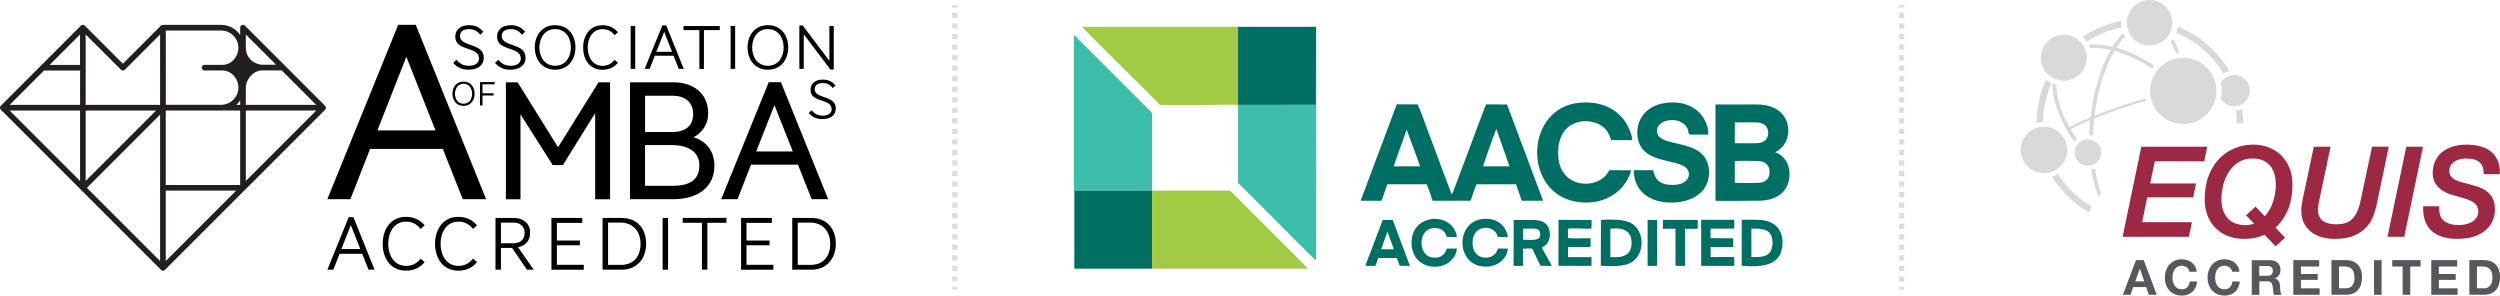 <?xml version="1.0" encoding="UTF-8"?>
<svg id="Layer_1" data-name="Layer 1" xmlns="http://www.w3.org/2000/svg" viewBox="0 0 473.31 55.95">
  <defs>
    <style>
      .cls-1 {
        fill: #dad9d6;
      }

      .cls-1, .cls-2, .cls-3, .cls-4, .cls-5, .cls-6, .cls-7, .cls-8, .cls-9 {
        stroke-width: 0px;
      }

      .cls-2 {
        fill: #000;
      }

      .cls-3 {
        fill: #231f20;
      }

      .cls-4 {
        fill: #a2ca45;
      }

      .cls-4, .cls-5, .cls-9 {
        fill-rule: evenodd;
      }

      .cls-5 {
        fill: #006f63;
      }

      .cls-6 {
        fill: #55595b;
      }

      .cls-7 {
        fill: #ddd;
      }

      .cls-8 {
        fill: #9c2844;
      }

      .cls-9 {
        fill: #3dbdab;
      }
    </style>
  </defs>
  <g>
    <g>
      <g>
        <g>
          <polygon class="cls-2" points="105.65 27.88 98 15.59 95.78 15.59 95.78 37.72 98.54 37.72 98.54 21.65 104.64 31.25 106.57 31.25 112.68 21.42 112.68 37.72 115.5 37.72 115.5 15.59 113.31 15.59 105.65 27.88"/>
          <path class="cls-2" d="M131.33,25.99c1.74-.96,2.75-2.6,2.75-4.52,0-4.07-3.21-5.88-6.4-5.88h-8.41v22.12h8.25c4.77,0,7.74-2.43,7.74-6.33,0-2.65-1.45-4.62-3.93-5.39ZM132.4,31.29c0,2.66-1.63,3.89-5.14,3.89h-5.14v-7.72h4.98c3.37,0,5.3,1.4,5.3,3.83ZM127.33,24.99h-5.2v-6.86h5.24c2.42,0,3.86,1.3,3.86,3.48s-1.46,3.38-3.89,3.38Z"/>
          <path class="cls-2" d="M147.86,15.56h-2.32l-9,22.15h3.09l2.55-6.53h8.9l2.59,6.53h3.12l-8.94-22.15ZM150.1,28.68h-6.93l3.45-8.78,3.48,8.78Z"/>
          <path class="cls-2" d="M70.07,28.2h13.77l3.77,9.51h4.42l-13.32-33.01h-3.32l-13.42,33.01h4.37l3.72-9.51ZM76.93,10.75l5.52,13.94h-11l5.48-13.94Z"/>
        </g>
        <g>
          <path class="cls-2" d="M87.76,20.05c-1.39,0-2.1-1.1-2.1-2.31s.71-2.29,2.1-2.29,2.1,1.09,2.1,2.29-.71,2.31-2.1,2.31ZM87.76,15.86c-1.07,0-1.62.9-1.62,1.89s.55,1.89,1.62,1.89,1.62-.9,1.62-1.89-.55-1.89-1.62-1.89Z"/>
          <path class="cls-2" d="M91.35,18.08v1.89h-.47v-4.43h2.77v.42h-2.3v1.7h2.1v.42h-2.1Z"/>
        </g>
        <path class="cls-2" d="M155.79,15.73c-1.07,0-1.55.48-1.55,1.15,0,1.9,4,1.1,4,3.65,0,1.32-1.09,2.02-2.53,2.02-1.05,0-1.89-.33-2.6-1.15l.57-.52c.49.63,1.13,1.02,2.05,1.02,1.11,0,1.72-.49,1.72-1.22,0-2.11-4-1.15-4-3.67,0-.99.67-1.94,2.32-1.94.99,0,1.73.31,2.41,1.1l-.53.5c-.46-.61-1.06-.94-1.85-.94Z"/>
      </g>
      <g>
        <path class="cls-2" d="M88.83,5.51c-1.2,0-1.75.54-1.75,1.3,0,2.14,4.51,1.24,4.51,4.11,0,1.48-1.23,2.28-2.86,2.28-1.18,0-2.13-.37-2.93-1.3l.64-.59c.55.71,1.28,1.14,2.31,1.14,1.25,0,1.94-.55,1.94-1.37,0-2.37-4.5-1.3-4.5-4.13,0-1.12.76-2.18,2.61-2.18,1.12,0,1.95.35,2.71,1.24l-.6.57c-.52-.69-1.19-1.06-2.08-1.06Z"/>
        <path class="cls-2" d="M96.74,5.51c-1.2,0-1.75.54-1.75,1.3,0,2.14,4.51,1.24,4.51,4.11,0,1.48-1.23,2.28-2.86,2.28-1.18,0-2.13-.37-2.93-1.3l.64-.59c.55.71,1.28,1.14,2.31,1.14,1.25,0,1.94-.55,1.94-1.37,0-2.37-4.5-1.3-4.5-4.13,0-1.12.76-2.18,2.61-2.18,1.12,0,1.95.35,2.71,1.24l-.6.57c-.52-.69-1.19-1.06-2.08-1.06Z"/>
        <path class="cls-2" d="M105.1,13.2c-2.55,0-3.85-2.02-3.85-4.23s1.3-4.2,3.85-4.2,3.85,2,3.85,4.2-1.3,4.23-3.85,4.23ZM105.1,5.51c-1.96,0-2.98,1.65-2.98,3.47s1.01,3.47,2.98,3.47,2.98-1.65,2.98-3.47-1.01-3.47-2.98-3.47Z"/>
        <path class="cls-2" d="M114.06,4.77c1.31,0,2.24.52,2.93,1.34l-.63.55c-.64-.81-1.39-1.14-2.28-1.14-1.94,0-2.81,1.75-2.81,3.47s.87,3.47,2.81,3.47c.89,0,1.64-.34,2.28-1.14l.63.55c-.69.82-1.61,1.34-2.93,1.34-2.51,0-3.66-2.06-3.66-4.2s1.16-4.23,3.66-4.23Z"/>
        <path class="cls-2" d="M119.4,13.04V4.92h.86v8.12h-.86Z"/>
        <path class="cls-2" d="M128.51,13.04l-.99-2.49h-3.55l-.98,2.49h-.94l3.35-8.24h.73l3.32,8.24h-.95ZM125.74,6.04l-1.48,3.77h2.98l-1.49-3.77Z"/>
        <path class="cls-2" d="M133.27,5.7v7.35h-.86v-7.35h-3.01v-.77h6.87v.77h-3Z"/>
        <path class="cls-2" d="M138.32,13.04V4.92h.86v8.12h-.86Z"/>
        <path class="cls-2" d="M145.38,13.2c-2.55,0-3.85-2.02-3.85-4.23s1.3-4.2,3.85-4.2,3.85,2,3.85,4.2-1.3,4.23-3.85,4.23ZM145.38,5.51c-1.96,0-2.98,1.65-2.98,3.47s1.01,3.47,2.98,3.47,2.98-1.65,2.98-3.47-1.01-3.47-2.98-3.47Z"/>
        <path class="cls-2" d="M157.2,13.15l-5.03-6.66v6.55h-.83V4.82h.63l5.05,6.7v-6.59h.83v8.23h-.64Z"/>
      </g>
    </g>
    <g>
      <path class="cls-2" d="M69.77,51.06l-1.19-3.01h-4.29l-1.18,3.01h-1.13l4.04-9.95h.89l4.01,9.95h-1.15ZM66.42,42.61l-1.79,4.55h3.59l-1.8-4.55Z"/>
      <path class="cls-2" d="M76.87,41.06c1.59,0,2.71.63,3.53,1.61l-.76.67c-.77-.97-1.67-1.38-2.75-1.38-2.34,0-3.39,2.11-3.39,4.19s1.05,4.19,3.39,4.19c1.08,0,1.98-.41,2.75-1.38l.76.67c-.83.99-1.95,1.61-3.53,1.61-3.03,0-4.42-2.49-4.42-5.08s1.4-5.11,4.42-5.11Z"/>
      <path class="cls-2" d="M86.78,41.06c1.59,0,2.71.63,3.53,1.61l-.76.67c-.77-.97-1.67-1.38-2.75-1.38-2.34,0-3.39,2.11-3.39,4.19s1.05,4.19,3.39,4.19c1.08,0,1.98-.41,2.75-1.38l.76.67c-.83.99-1.95,1.61-3.53,1.61-3.03,0-4.42-2.49-4.42-5.08s1.4-5.11,4.42-5.11Z"/>
      <path class="cls-2" d="M99.76,51.06l-2.81-4.12h-2.11v4.12h-1.03v-9.8h3.52c1.67,0,3.04,1.02,3.04,2.79,0,1.63-1.05,2.55-2.3,2.75l2.98,4.26h-1.29ZM97.28,42.14h-2.44v3.91h2.34c1.24,0,2.15-.63,2.15-1.99,0-1.19-.9-1.92-2.05-1.92Z"/>
      <path class="cls-2" d="M104.4,51.06v-9.8h5.83v.93h-4.8v3.35h4.36v.9h-4.36v3.69h5.09v.93h-6.12Z"/>
      <path class="cls-2" d="M117.63,51.06h-3.55v-9.8h3.55c3.21,0,4.7,2.24,4.7,4.89s-1.59,4.92-4.7,4.92ZM117.56,42.15h-2.44v8h2.44c2.46,0,3.71-1.67,3.71-4s-1.44-4-3.71-4Z"/>
      <path class="cls-2" d="M125.45,51.06v-9.8h1.03v9.8h-1.03Z"/>
      <path class="cls-2" d="M133.92,42.18v8.87h-1.03v-8.87h-3.64v-.93h8.29v.93h-3.62Z"/>
      <path class="cls-2" d="M140.3,51.06v-9.8h5.83v.93h-4.8v3.35h4.36v.9h-4.36v3.69h5.09v.93h-6.12Z"/>
      <path class="cls-2" d="M153.54,51.06h-3.55v-9.8h3.55c3.21,0,4.7,2.24,4.7,4.89s-1.59,4.92-4.7,4.92ZM153.47,42.15h-2.44v8h2.44c2.46,0,3.71-1.67,3.71-4s-1.44-4-3.71-4Z"/>
    </g>
    <path class="cls-3" d="M61.54,20.02l-15.16-15.16c-.15-.15-.38-.2-.58-.12-.2.08-.33.28-.33.49v1.39c-.78-1.15-2.1-1.91-3.59-1.91h-11.04s0,0,0,0c-.14,0-.28.05-.38.15l-7.2,7.2-7.2-7.2c-.15-.15-.38-.2-.58-.12-.07.03-.12.07-.17.12h0S.16,20.02.16,20.02c-.15.15-.2.38-.12.58.03.07.07.12.12.17h0s15.16,15.16,15.16,15.16l15.16,15.16c.1.1.24.16.38.16.07,0,.14-.01.2-.04.07-.03.12-.07.17-.12h0s15.16-15.15,15.16-15.15l15.16-15.16h0c.05-.05.09-.11.12-.17.08-.2.04-.43-.12-.58ZM15.15,34.26L1.83,20.93h13.33v13.33ZM15.15,19.86H1.83l6.51-6.51h6.82v6.51ZM15.15,12.29h-5.75l5.75-5.75v5.75ZM16.22,20.93h13.33l-13.33,13.33v-13.33ZM30.31,49.42l-13.86-13.86,13.86-13.86v27.73ZM30.31,19.86h-14.09V6.53l6.67,6.66c.21.21.55.21.76,0l6.66-6.66v13.33ZM52.26,12.26h-2.47c-1.48,0-3.25-1.09-3.25-3.27v-2.46l5.73,5.73ZM31.38,5.78h10.5c1.79,0,3.25,1.47,3.25,3.26,0,1.7-1.32,3.24-3,3.24h-3.41c-.3,0-.53.24-.53.53s.24.53.53.53c0,0,3.29.01,3.37,0,1.69,0,3.05,1.53,3.05,3.25s-1.46,3.25-3.25,3.25h-10.5V5.78ZM31.38,49.42v-13.33h13.33l-13.33,13.33ZM45.47,35.02h-14.09v-14.09h14.09v14.09ZM45.47,19.86h-.75c.28-.25.54-.53.75-.84v.84ZM46.54,34.26v-13.33h13.33l-13.33,13.33ZM46.54,19.86v-3.25c0-1.64,1.46-3.28,3.12-3.28h3.68l6.53,6.53h-13.33Z"/>
  </g>
  <g>
    <path class="cls-5" d="M261.51,47.19h2.35c-.09-.44-.4-1.17-.56-1.62l-.52-1.46c-.11-.2-.03-.08-.14-.19l-1.14,3.27ZM288.36,45.39c1.66,0,3.23.33,3.24-1.02,0-.73-.38-1.06-1.08-1.08-.68-.03-1.46-.01-2.15,0v2.1ZM311.93,50.33h1.78s.03-8.68.03-8.68l-1.81-.02v8.7ZM263.89,31.49h4.99s-2.55-6.92-2.55-6.92l-.03.05-.08.21-.48,1.36c-.48,1.37-1.58,4.25-1.86,5.31M280.78,31.49h.7s3.04,0,3.04,0h1.26s-2.49-7.07-2.49-7.07c-.14.18-2.49,6.82-2.51,7.06M331.57,48.67c1.74,0,4,.18,4.01-2.68,0-2.49-1.64-2.8-4-2.7v5.38ZM304.88,48.66c2.31.19,4-.28,4.02-2.67.01-2.35-1.69-2.96-4.02-2.69v5.36ZM328.44,27.11c1.36.02,2.78.03,4.12,0,1.28-.03,2.2-.62,2.2-1.97,0-1.26-.91-1.91-2.13-1.96-1.37-.05-2.8,0-4.18,0l-.02,3.93ZM314.82,43.3h2.39s0,7.03,0,7.03h1.8s0-7.01,0-7.01h2.4s0-1.69,0-1.69h-6.57s-.02,1.67-.02,1.67ZM328.44,34.62c1.42.04,2.92.03,4.34,0,1.37-.02,2.24-.66,2.24-2.06,0-1.37-.88-2.05-2.25-2.08-1.34-.02-3-.07-4.33.01v4.12ZM285.5,47.07l-1.92-.02c-.21.7-.43,1.01-.91,1.34-1.16.78-3.86.59-3.88-2.4-.02-3.74,4.34-3.48,4.77-1.13h1.94c-.49-2.48-2.4-3.69-4.87-3.39-5,.6-5.02,8.41.05,8.98,2.5.28,4.58-1.21,4.81-3.39M275.83,47.06h-1.9c-.44,1.36-1.47,1.92-2.89,1.67-2.48-.45-2.6-4.92-.04-5.5.69-.16,1.41-.05,1.95.27.56.32.72.76.98,1.35l1.9.03c-.09-1.14-.88-2.15-1.52-2.61-2.63-1.88-7.12-.56-7.08,3.73.04,4.5,4.69,5.4,7.05,3.7.66-.47,1.51-1.52,1.54-2.64M295.04,50.32l6.27.02v-1.66h-4.44l-.02-1.92h4.27s.02-1.67.02-1.67c-1.03-.02-3.47.13-4.29-.05v-1.72c.89-.23,3.33.07,4.45-.06l.03-1.62-6.26-.02-.02,8.69ZM322.06,50.33h6.28s0-1.6,0-1.6c-.39-.16-3.73-.03-4.47-.07v-1.9s4.27,0,4.27,0v-1.64s-4.28-.03-4.28-.03c0-.48-.08-1.38.05-1.81h4.43s0-1.66,0-1.66h-6.27s0,8.7,0,8.7ZM258.53,50.33h1.82c.27-.37.4-1.03.58-1.49h3.52l.55,1.47,1.93.03-3.25-8.7h-1.9l-2.45,6.46c-.21.54-.7,1.69-.8,2.24M286.54,50.33h1.82s0-3.24,0-3.24c1.94-.05,1.61-.25,2.07.7l1.23,2.53,2.09.03c-.26-.81-1.68-2.94-1.82-3.49.78-.45,1.27-.87,1.46-1.94.18-1.06-.19-2.08-.75-2.57-.71-.62-1.52-.7-2.67-.7-1.13,0-2.26,0-3.39,0l-.02,8.7ZM303.07,50.32c1.69.1,4.23.16,5.54-.5,2.92-1.46,2.91-6.23.02-7.68-1.28-.64-3.88-.61-5.53-.51l-.03,8.68ZM329.75,41.97v8.35c3.54.29,7.7.15,7.73-4.33.02-3.02-2.07-4.37-4.71-4.37-.9,0-2.16-.07-3.01.02v.33ZM308.8,32.24l-4.15-.02c-1.64,3.89-10.25,3.95-9.63-4.04.46-5.84,5.88-5.89,8.07-4.44,1.14.75,1.4,1.31,1.95,2.78l3.96.02c.08-.83-.71-2.54-1.06-3.12-1.78-2.93-4.95-4.25-8.66-3.99-10.45.72-11.15,16.63-1.18,18.7,3.56.74,7.16-.35,9.29-3.02.49-.62,1.26-1.9,1.4-2.86M313.01,32.22h-3.71c.07,4.66,3.98,6.53,8.35,6.07,2.16-.23,3.93-1.18,4.87-2.4,1.15-1.49,1.45-3.83.45-5.73-2.01-3.81-9.13-2.3-9.26-5.29-.12-2.54,5.06-3.11,5.91-.14.05.18.04.63.2.72.1.06,3.25.04,3.6.02.14-1.85-1.17-3.81-2.11-4.54-1.37-1.07-2.96-1.66-5.28-1.52-2.01.13-3.7.86-4.73,2.07-1.07,1.25-1.71,3.19-1.07,5.3,1.21,3.99,6.58,3.33,8.77,4.8.67.45,1.09,1.51.41,2.4-.47.62-1.33.97-2.39,1.02-2.31.12-3.71-.71-4.01-2.78M324.77,38.01c2.12.06,4.33,0,6.45,0,2.24,0,3.85.07,5.52-.98,2.94-1.85,2.78-7.07-.66-8.19l.66-.43c3.04-2.02,2.7-8.63-4.1-8.63h-7.86s0,18.23,0,18.23ZM257.61,38h3.96s1.09-3.12,1.09-3.12h7.44c.16.22,1.01,2.69,1.13,3.12h7.19c.19-.53.93-2.84,1.14-3.12h7.45s1.09,3.12,1.09,3.12h4.04s-6.83-18.22-6.83-18.22l-3.98-.02-1.61,4.26c-.48,1.22-4.58,12.37-4.85,12.81-1.13-2.81-2.14-5.7-3.22-8.53-.54-1.43-1.08-2.85-1.6-4.26-.22-.61-1.45-3.99-1.65-4.27l-3.96-.02-6.83,18.23Z"/>
    <path class="cls-9" d="M203.32,50.87h.1v-14.75l14.69-.02v-13.78c0-.21.02-.43,0-.64-.02-.55-.19-.5-.91-1.23-.92-.94-1.9-1.9-2.79-2.79-1.84-1.82-3.65-3.66-5.51-5.51l-4.13-4.13c-.24-.24-.47-.47-.71-.7-.21-.2-.48-.6-.74-.63v44.19Z"/>
    <path class="cls-9" d="M234.39,19.86v14.79c.44.26,14.06,14.18,14.77,14.67l.03-44.24h-.04l-.03,14.76-14.74.02Z"/>
    <path class="cls-4" d="M218.1,50.87h29.48c-.15-.34-4.85-4.91-5.52-5.6-1.84-1.89-3.73-3.7-5.51-5.51-.95-.96-1.84-1.84-2.78-2.8-1.03-1.04-.72-.87-1.89-.87-4.56,0-9.23-.05-13.77,0v14.77Z"/>
    <path class="cls-4" d="M234.39,19.86V5.08s-29.5,0-29.5,0c.11.26,7.03,7.1,8.22,8.29,1.97,1.97,4.36,4.26,6.22,6.22.34.36.32.29,1.15.28h8.34c1.74,0,3.88-.12,5.56,0"/>
    <polygon class="cls-5" points="234.39 19.86 249.13 19.84 249.15 5.08 234.39 5.08 234.39 19.86"/>
    <polygon class="cls-5" points="203.42 50.87 218.1 50.87 218.1 36.1 203.42 36.12 203.42 50.87"/>
  </g>
  <g>
    <g>
      <path class="cls-1" d="M397.86,36.67c-.12-.32-.24-.65-.36-.99-.38-1.16-.67-2.44-.88-3.79-.22.1-.46.17-.7.22.21,1.35.51,2.63.89,3.8.15.45.31.88.48,1.29.18-.18.37-.36.57-.52"/>
      <path class="cls-1" d="M388.41,15.73c-.37-.18-.72-.4-1.04-.65-1.14,2.48-1.78,5.23-1.78,8.13,0,.03,0,.06,0,.09.39-.11.79-.17,1.21-.18.01-2.63.59-5.12,1.6-7.38"/>
      <path class="cls-1" d="M410.96,7.91c.36.64.69,1.36.98,2.16.22-.04.45-.08.69-.1-.35-.97-.76-1.85-1.21-2.62-.14.2-.29.39-.45.57"/>
      <path class="cls-1" d="M391.38,24.8c.4.68.85,1.36,1.32,2.03.15-.19.33-.37.52-.53-.43-.61-.83-1.22-1.2-1.84,1.11-.56,2.35-1.13,3.69-1.7-.09.95-.15,1.89-.18,2.81.25.02.49.06.73.13.03-1.07.1-2.16.22-3.26,2.31-.94,4.88-1.86,7.59-2.7.76-.24,1.51-.46,2.24-.67-.04-.16-.08-.31-.11-.47-.76.22-1.52.44-2.27.68-2.62.82-5.12,1.71-7.38,2.62.57-4.7,1.9-9.01,3.77-12.24,2.28.62,4.71,1.75,7.1,3.33.14-.2.29-.39.45-.57-2.4-1.59-4.85-2.74-7.17-3.39.51-.81,1.04-1.51,1.58-2.1-.13-.23-.23-.46-.33-.71-.69.72-1.36,1.59-1.99,2.62-1.6-.38-3.13-.52-4.51-.4.11.22.21.44.29.68.24-.02.48-.03.73-.03.98,0,2.03.13,3.12.38-1.9,3.36-3.25,7.82-3.8,12.65,0,.03,0,.06-.01.09-1.46.61-2.8,1.22-3.99,1.83-.75-1.32-1.35-2.65-1.77-3.97-.46-1.44-.69-2.78-.7-4.01-.25-.07-.5-.15-.73-.26-.02,1.37.22,2.88.74,4.48.44,1.36,1.05,2.73,1.82,4.08"/>
      <path class="cls-1" d="M395.99,39.07c-2.59-1.5-4.78-3.61-6.37-6.13-.35.21-.73.37-1.13.49,1.74,2.82,4.18,5.17,7.08,6.81.1-.4.24-.79.42-1.16"/>
      <path class="cls-1" d="M412,6.21c3.77,1.53,6.91,4.27,8.95,7.74.34-.22.72-.39,1.12-.49-2.2-3.81-5.64-6.81-9.77-8.44-.05.41-.16.81-.3,1.19"/>
      <path class="cls-1" d="M394.28,6.96c.3.27.58.58.82.92,1.96-1.29,4.19-2.22,6.57-2.68-.05-.29-.08-.59-.08-.9,0-.11.01-.22.02-.32-2.67.49-5.15,1.52-7.33,2.98"/>
      <path class="cls-1" d="M424.68,23.34s0-.09,0-.14c0-.87-.06-1.72-.17-2.55-.37.16-.76.26-1.18.3.09.74.14,1.49.14,2.25v.14h1.21Z"/>
      <path class="cls-1" d="M395.29,26.36c-1.39,0-2.51,1.13-2.51,2.51s1.13,2.51,2.51,2.51,2.51-1.13,2.51-2.51-1.13-2.51-2.51-2.51"/>
      <path class="cls-1" d="M413.34,10.93c-3.46,0-6.28,2.82-6.28,6.28s2.82,6.28,6.28,6.28,6.28-2.82,6.28-6.28-2.82-6.28-6.28-6.28"/>
      <path class="cls-1" d="M386.97,23.97c-2.43,0-4.41,1.98-4.41,4.41s1.98,4.41,4.41,4.41,4.41-1.98,4.41-4.41-1.98-4.41-4.41-4.41"/>
      <path class="cls-1" d="M390.72,6.57c-2.4,0-4.35,1.95-4.35,4.35s1.95,4.35,4.35,4.35,4.35-1.95,4.35-4.35-1.95-4.35-4.35-4.35"/>
      <path class="cls-1" d="M406.97,0c-2.38,0-4.31,1.93-4.31,4.31s1.93,4.31,4.31,4.31,4.31-1.93,4.31-4.31-1.93-4.31-4.31-4.31"/>
      <path class="cls-1" d="M422.99,14.18c-1.08,0-2.02.58-2.54,1.45.11.51.18,1.04.18,1.58,0,.51-.06,1.02-.16,1.5.52.85,1.46,1.41,2.52,1.41,1.64,0,2.97-1.33,2.97-2.97s-1.33-2.97-2.97-2.97"/>
    </g>
    <g>
      <path class="cls-6" d="M405.87,49.25l2.45,6.56h-1.5l-.5-1.46h-2.45l-.51,1.46h-1.45l2.48-6.56h1.48ZM405.96,53.27l-.83-2.41h-.02l-.85,2.41h1.7Z"/>
      <path class="cls-6" d="M414.36,51c-.09-.14-.19-.26-.32-.36-.13-.1-.27-.19-.44-.24-.16-.06-.33-.09-.51-.09-.32,0-.6.06-.83.19-.23.13-.41.29-.55.51-.14.21-.24.45-.31.72-.06.27-.1.55-.1.84s.03.54.1.8c.06.26.17.49.31.7.14.21.32.37.55.5.23.13.5.19.83.19.44,0,.79-.13,1.03-.4.25-.27.4-.63.45-1.07h1.4c-.04.41-.13.78-.29,1.11-.15.33-.35.61-.61.85-.25.23-.55.41-.88.53-.34.12-.71.18-1.11.18-.5,0-.95-.09-1.36-.26-.4-.17-.74-.42-1.01-.72-.28-.31-.49-.67-.63-1.08-.15-.41-.22-.86-.22-1.34s.07-.94.22-1.36c.15-.42.36-.79.63-1.1.28-.31.61-.56,1.01-.74.4-.18.85-.27,1.36-.27.36,0,.7.05,1.02.16s.61.26.86.45c.25.2.46.45.63.74.17.29.27.63.31,1.01h-1.4c-.02-.17-.08-.32-.16-.46"/>
      <path class="cls-6" d="M422.43,51c-.09-.14-.19-.26-.32-.36-.13-.1-.28-.19-.44-.24-.16-.06-.33-.09-.51-.09-.32,0-.6.06-.83.19-.23.13-.41.29-.55.51-.14.21-.24.45-.31.72-.06.27-.1.55-.1.84s.03.54.1.8c.06.26.17.49.31.7.14.21.32.37.55.5.23.13.5.19.83.19.44,0,.79-.13,1.03-.4.25-.27.4-.63.46-1.07h1.4c-.04.41-.13.78-.28,1.11-.15.33-.36.61-.61.85-.25.23-.55.41-.88.53-.34.12-.71.18-1.11.18-.5,0-.95-.09-1.36-.26-.4-.17-.74-.42-1.01-.72-.28-.31-.49-.67-.63-1.08-.15-.41-.22-.86-.22-1.34s.07-.94.22-1.36c.15-.42.36-.79.63-1.1.28-.31.61-.56,1.01-.74.4-.18.85-.27,1.36-.27.36,0,.7.05,1.02.16.32.1.61.26.86.45.25.2.46.45.63.74.17.29.27.63.31,1.01h-1.4c-.02-.17-.08-.32-.17-.46"/>
      <path class="cls-6" d="M429.83,49.25c.29,0,.56.05.79.14.24.09.44.22.61.39.17.17.3.36.39.57.09.22.13.45.13.7,0,.39-.08.72-.24,1-.16.28-.43.5-.79.64v.02c.18.05.32.12.44.23.12.1.21.22.29.36s.13.29.16.46c.03.17.06.33.07.5,0,.1.01.23.02.37,0,.14.02.28.03.43.01.15.04.29.07.42.03.13.08.24.15.34h-1.44c-.08-.21-.13-.46-.15-.74-.02-.29-.05-.56-.08-.83-.05-.34-.15-.59-.31-.75-.16-.16-.42-.24-.78-.24h-1.44v2.56h-1.44v-6.56h3.54ZM429.31,52.21c.33,0,.58-.07.74-.22.17-.15.25-.39.25-.72s-.08-.55-.25-.69c-.16-.14-.41-.22-.74-.22h-1.58v1.85h1.58Z"/>
      <polygon class="cls-6" points="439.08 49.25 439.08 50.46 435.62 50.46 435.62 51.87 438.8 51.87 438.8 52.99 435.62 52.99 435.62 54.59 439.16 54.59 439.16 55.81 434.18 55.81 434.18 49.25 439.08 49.25"/>
      <path class="cls-6" d="M444.22,49.25c.42,0,.82.07,1.18.2.36.13.68.34.95.61.27.27.47.61.62,1.01.15.4.23.88.23,1.42,0,.48-.06.92-.18,1.32-.12.4-.31.75-.56,1.05-.25.29-.56.53-.93.69-.37.17-.81.25-1.31.25h-2.83v-6.56h2.83ZM444.12,54.59c.21,0,.41-.03.61-.1.2-.07.37-.18.52-.34.15-.16.28-.36.37-.61.09-.25.14-.56.14-.92,0-.33-.03-.63-.1-.9-.06-.27-.17-.5-.32-.68-.15-.19-.34-.34-.58-.44-.24-.1-.54-.15-.9-.15h-1.03v4.13h1.29Z"/>
      <rect class="cls-6" x="449.46" y="49.25" width="1.44" height="6.56"/>
      <polygon class="cls-6" points="452.91 50.46 452.91 49.25 458.28 49.25 458.28 50.46 456.32 50.46 456.32 55.81 454.88 55.81 454.88 50.46 452.91 50.46"/>
      <polygon class="cls-6" points="465.2 49.25 465.2 50.46 461.74 50.46 461.74 51.87 464.92 51.87 464.92 52.99 461.74 52.99 461.74 54.59 465.28 54.59 465.28 55.81 460.3 55.81 460.3 49.25 465.2 49.25"/>
      <path class="cls-6" d="M470.34,49.25c.42,0,.82.07,1.18.2s.68.34.95.61c.27.27.47.61.62,1.01.15.4.23.88.23,1.42,0,.48-.06.92-.18,1.32-.12.4-.31.75-.56,1.05-.25.29-.56.53-.93.69s-.81.25-1.31.25h-2.83v-6.56h2.83ZM470.24,54.59c.21,0,.41-.03.61-.1.2-.07.37-.18.52-.34.15-.16.28-.36.37-.61.09-.25.14-.56.14-.92,0-.33-.03-.63-.1-.9-.06-.27-.17-.5-.32-.68-.15-.19-.34-.34-.58-.44-.24-.1-.54-.15-.9-.15h-1.03v4.13h1.29Z"/>
    </g>
    <g>
      <polygon class="cls-8" points="414.41 44.83 401.86 44.83 405.4 27.78 417.88 27.78 417.32 30.54 407.95 30.54 407.08 34.73 415.76 34.73 415.22 37.36 406.52 37.36 405.55 42.07 414.98 42.07 414.41 44.83"/>
      <path class="cls-8" d="M430.8,46.62l-2.07-2.19c-1.15.53-2.41.8-3.75.8-1.22,0-2.31-.19-3.25-.57-.94-.38-1.74-.91-2.37-1.58-.64-.67-1.13-1.47-1.46-2.37-.33-.9-.5-1.89-.5-2.94,0-1.77.27-3.32.8-4.63.53-1.3,1.24-2.4,2.1-3.24.86-.85,1.85-1.49,2.94-1.9,1.08-.41,2.2-.62,3.3-.62s2.14.18,3.06.55c.92.37,1.72.89,2.36,1.55.64.66,1.15,1.45,1.51,2.36.36.9.54,1.92.54,3.01,0,1.96-.3,3.64-.9,5-.58,1.32-1.36,2.41-2.3,3.24l1.81,1.91-1.81,1.63ZM426.45,30c-.98,0-1.85.22-2.57.67-.73.45-1.35,1.04-1.83,1.76-.49.73-.86,1.56-1.11,2.47-.25.91-.37,1.85-.37,2.78,0,1.54.4,2.76,1.18,3.63.78.87,1.9,1.31,3.34,1.31.6,0,1.15-.1,1.65-.28l-1.52-1.59,1.81-1.63,1.74,1.83c.67-.73,1.19-1.62,1.54-2.66.36-1.08.55-2.21.55-3.34,0-1.54-.38-2.76-1.12-3.63-.74-.87-1.84-1.31-3.28-1.31"/>
      <path class="cls-8" d="M442.03,45.23c-.84,0-1.65-.11-2.41-.32-.76-.21-1.44-.54-2.02-.97-.58-.43-1.04-.99-1.39-1.65-.34-.66-.52-1.45-.52-2.35,0-.4.03-.79.08-1.16.05-.37.12-.75.2-1.13l2.09-9.87h3.17l-2.2,10.44c-.05.22-.09.44-.12.66-.03.23-.06.46-.07.69-.01.54.07,1.01.24,1.37.17.37.42.67.73.89.32.23.69.39,1.12.49.43.1.9.15,1.41.15.55,0,1.07-.06,1.54-.19.46-.12.88-.34,1.26-.65.37-.31.71-.74,1-1.29.29-.55.54-1.26.72-2.11l2.23-10.46h3.17l-2.24,10.69c-.14.69-.35,1.44-.62,2.23-.27.8-.7,1.54-1.28,2.21-.58.67-1.37,1.23-2.34,1.67-.97.44-2.24.66-3.77.66"/>
      <polygon class="cls-8" points="455.18 44.83 452.01 44.83 452.04 44.7 455.57 27.78 458.74 27.78 458.71 27.91 455.18 44.83"/>
      <path class="cls-8" d="M465.26,45.23c-.99,0-1.91-.12-2.72-.35-.81-.23-1.51-.6-2.08-1.08-.57-.49-1.01-1.13-1.3-1.89-.29-.76-.43-1.69-.4-2.75v-.11h3.05v.11c-.07,1.26.24,2.16.92,2.67.69.52,1.64.78,2.83.78.38,0,.8-.05,1.24-.14.44-.09.83-.24,1.18-.45.35-.2.64-.47.87-.8.23-.32.35-.72.35-1.2,0-.45-.11-.82-.32-1.11-.22-.3-.51-.56-.86-.76-.36-.21-.79-.39-1.26-.53-.49-.15-1-.3-1.51-.44-.38-.09-.83-.23-1.35-.39-.53-.17-1.04-.42-1.54-.74-.5-.33-.92-.76-1.27-1.29-.35-.53-.52-1.22-.52-2.04,0-.77.15-1.49.43-2.14.29-.66.71-1.23,1.25-1.7.54-.47,1.22-.84,2.01-1.11.79-.26,1.69-.39,2.69-.39.88,0,1.73.1,2.5.29.78.19,1.47.51,2.04.94.58.43,1.03,1.01,1.35,1.7.32.7.47,1.56.43,2.56v.11h-3.04v-.11c-.02-1.01-.3-1.75-.83-2.19-.54-.45-1.39-.67-2.5-.67-.2,0-.48.02-.84.07-.35.05-.7.15-1.05.32-.35.17-.65.41-.91.71-.25.3-.38.73-.38,1.26,0,.38.09.7.26.95.18.25.43.47.73.65.31.18.68.34,1.1.46.42.13.87.24,1.34.35.61.16,1.22.34,1.81.52.61.19,1.18.46,1.68.8.51.35.92.81,1.24,1.37.31.56.47,1.3.47,2.2,0,.67-.13,1.34-.38,2-.26.66-.67,1.26-1.24,1.78-.57.53-1.31.96-2.21,1.28-.9.32-2,.49-3.28.49"/>
    </g>
  </g>
  <g>
    <rect class="cls-7" x="180.28" y=".93" width="1" height=".5"/>
    <path class="cls-7" d="M181.28,53.31h-1v-1h1v1ZM181.28,51.31h-1v-1h1v1ZM181.28,49.32h-1v-1h1v1ZM181.28,47.32h-1v-1h1v1ZM181.28,45.33h-1v-1h1v1ZM181.28,43.33h-1v-1h1v1ZM181.28,41.34h-1v-1h1v1ZM181.28,39.34h-1v-1h1v1ZM181.28,37.35h-1v-1h1v1ZM181.28,35.35h-1v-1h1v1ZM181.28,33.36h-1v-1h1v1ZM181.28,31.36h-1v-1h1v1ZM181.28,29.37h-1v-1h1v1ZM181.28,27.37h-1v-1h1v1ZM181.28,25.38h-1v-1h1v1ZM181.28,23.38h-1v-1h1v1ZM181.28,21.39h-1v-1h1v1ZM181.28,19.39h-1v-1h1v1ZM181.28,17.4h-1v-1h1v1ZM181.28,15.4h-1v-1h1v1ZM181.28,13.41h-1v-1h1v1ZM181.28,11.41h-1v-1h1v1ZM181.28,9.41h-1v-1h1v1ZM181.28,7.42h-1v-1h1v1ZM181.28,5.42h-1v-1h1v1ZM181.28,3.43h-1v-1h1v1Z"/>
    <rect class="cls-7" x="180.28" y="54.31" width="1" height=".5"/>
  </g>
  <g>
    <rect class="cls-7" x="359.52" y=".93" width="1" height=".5"/>
    <path class="cls-7" d="M360.52,53.31h-1v-1h1v1ZM360.52,51.31h-1v-1h1v1ZM360.52,49.32h-1v-1h1v1ZM360.52,47.32h-1v-1h1v1ZM360.52,45.33h-1v-1h1v1ZM360.52,43.33h-1v-1h1v1ZM360.52,41.34h-1v-1h1v1ZM360.52,39.34h-1v-1h1v1ZM360.52,37.35h-1v-1h1v1ZM360.52,35.35h-1v-1h1v1ZM360.52,33.36h-1v-1h1v1ZM360.52,31.36h-1v-1h1v1ZM360.52,29.37h-1v-1h1v1ZM360.52,27.37h-1v-1h1v1ZM360.52,25.38h-1v-1h1v1ZM360.52,23.38h-1v-1h1v1ZM360.52,21.39h-1v-1h1v1ZM360.52,19.39h-1v-1h1v1ZM360.52,17.4h-1v-1h1v1ZM360.52,15.4h-1v-1h1v1ZM360.52,13.41h-1v-1h1v1ZM360.52,11.41h-1v-1h1v1ZM360.52,9.41h-1v-1h1v1ZM360.52,7.42h-1v-1h1v1ZM360.52,5.42h-1v-1h1v1ZM360.52,3.43h-1v-1h1v1Z"/>
    <rect class="cls-7" x="359.52" y="54.31" width="1" height=".5"/>
  </g>
</svg>
